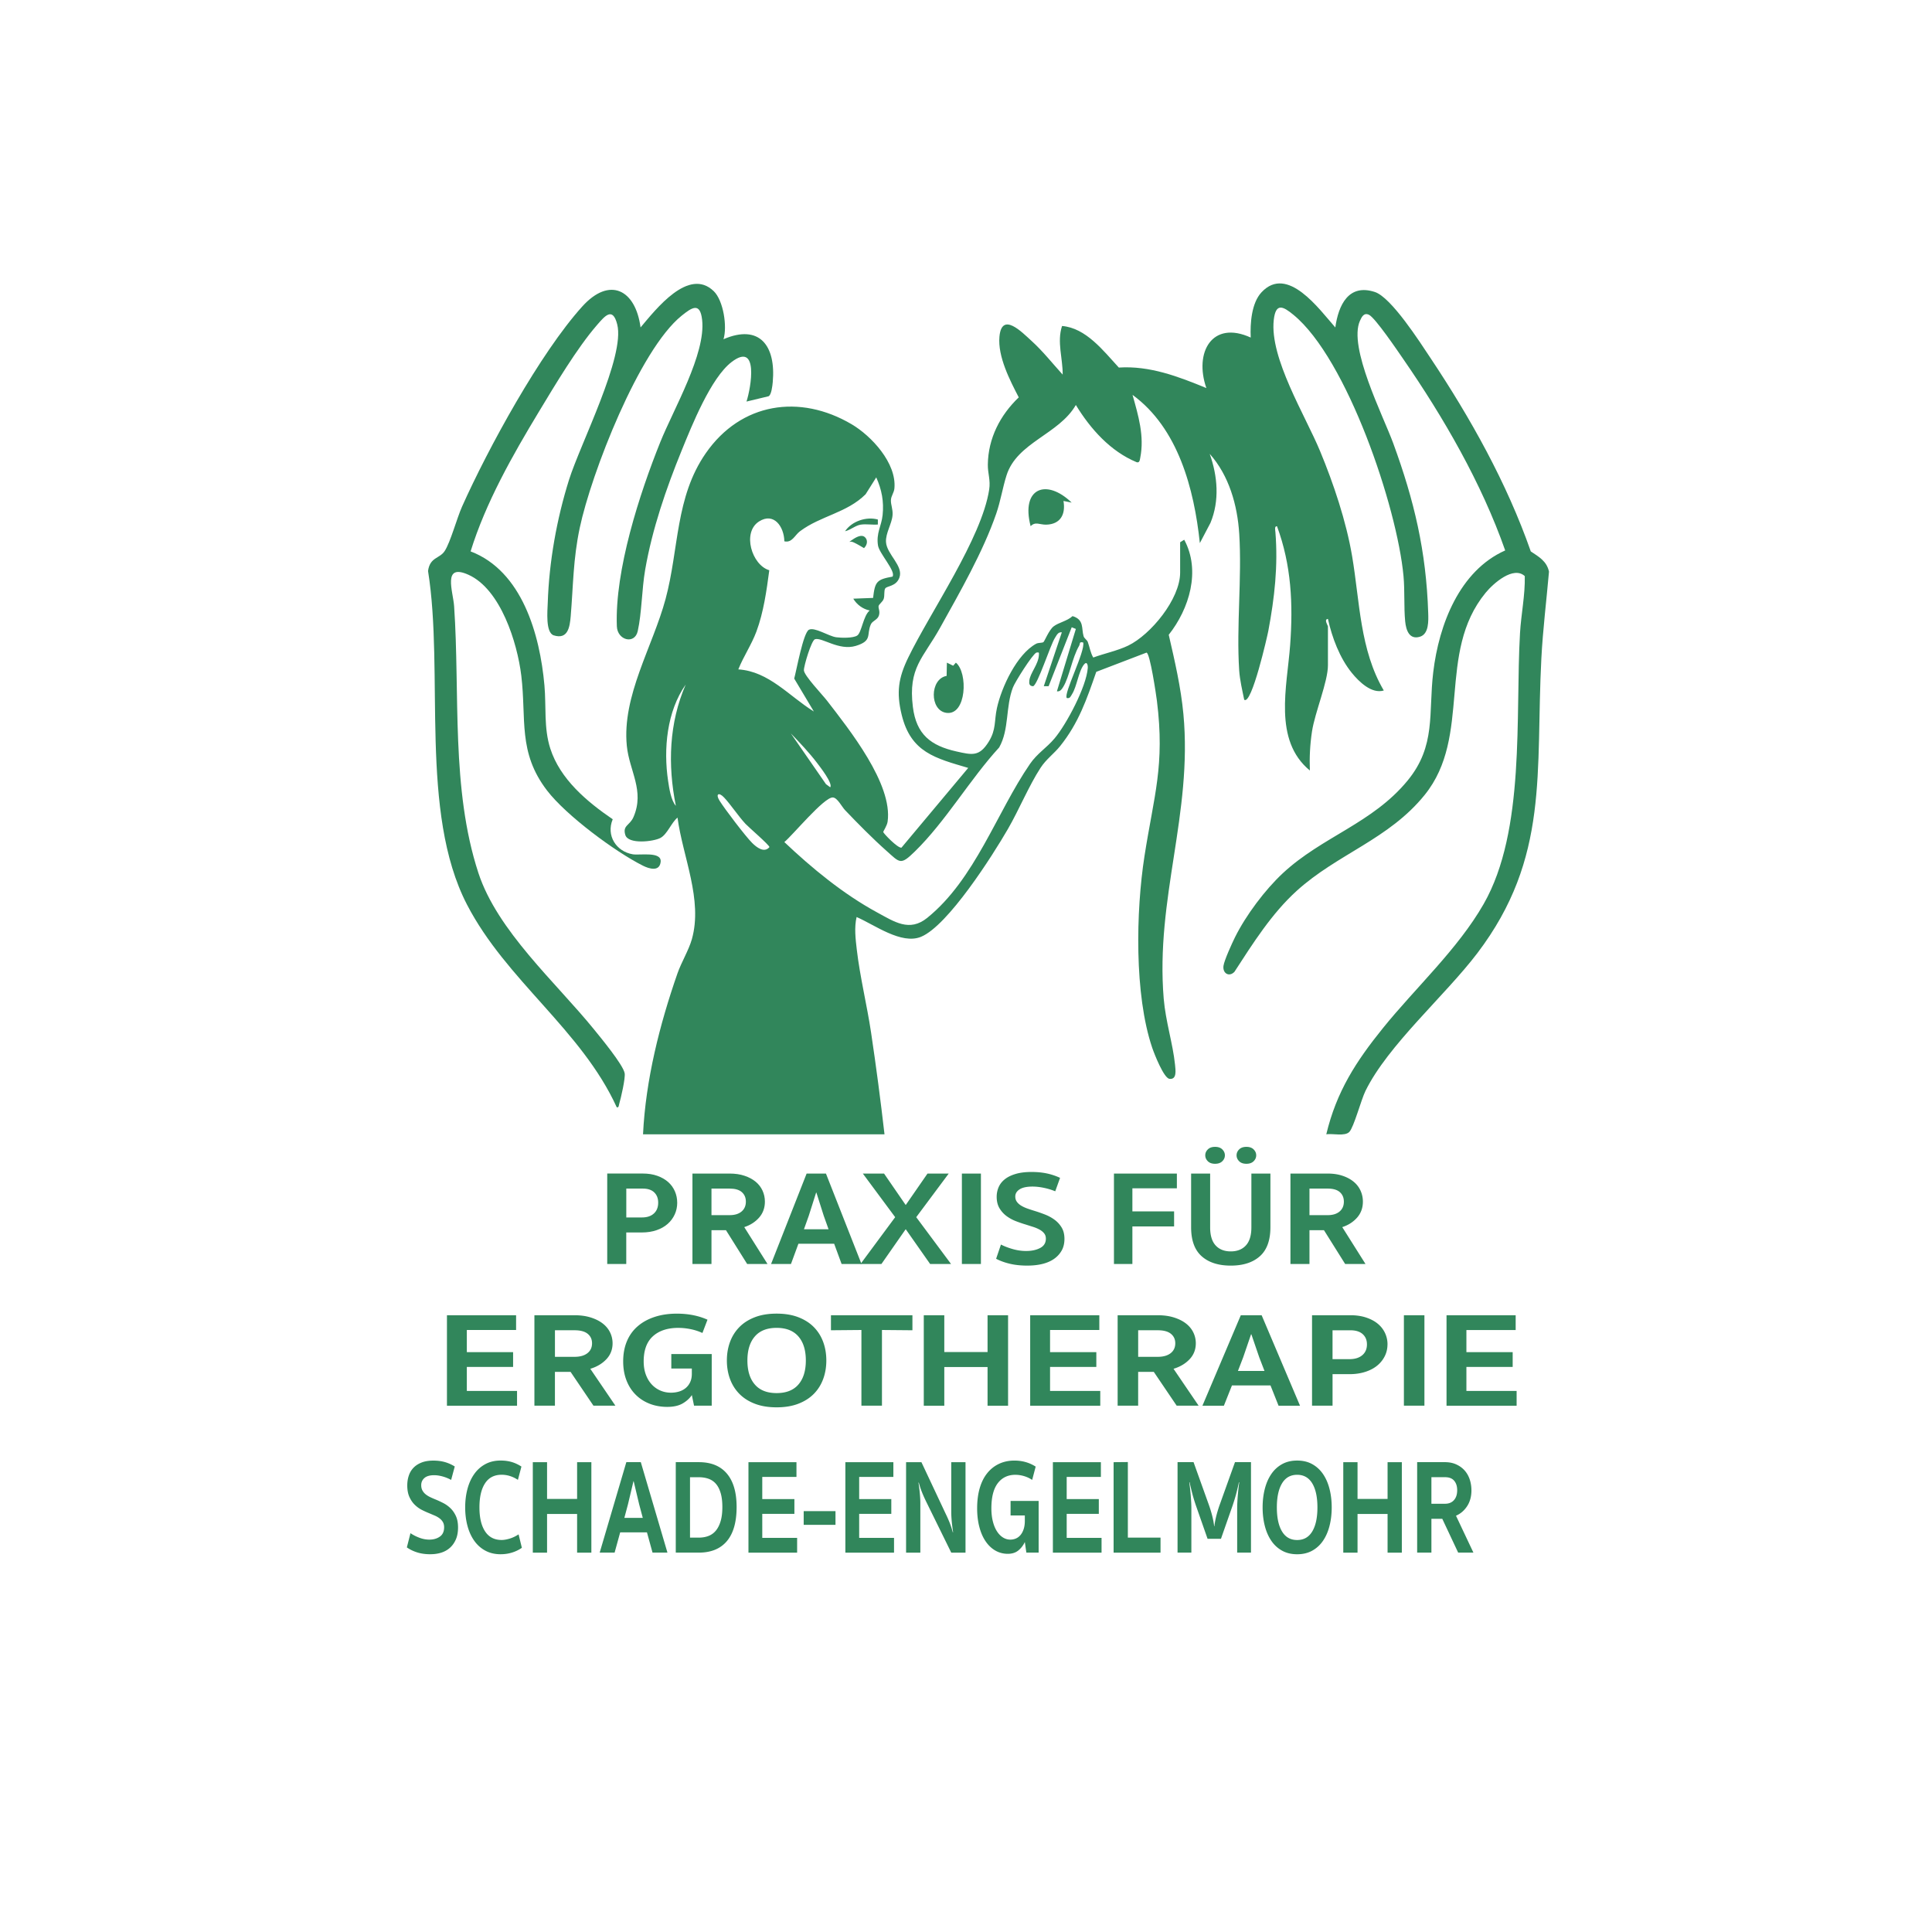 <svg xmlns="http://www.w3.org/2000/svg" id="Ebene_1" data-name="Ebene 1" viewBox="0 0 1000 1000"><defs><style>.cls-1{fill:#31865b}</style></defs><path d="M332.83 587.1c1.37-28.19 8.6-56.81 17.83-83.28 1.99-5.72 5.85-12.04 7.44-17.66 5.79-20.45-4.72-42.72-7.42-62.97-3.21 2.62-5.27 8.62-8.85 10.53s-16.65 3.45-18.17-1.55 2.31-4.82 4.23-9.26c5.91-13.66-2.16-23.88-3.45-36.88-2.56-25.86 13.44-51.4 20.06-75.99 6.97-25.91 4.97-52.62 20.8-75.44 18.24-26.29 48.7-30.82 75.52-15 10.18 6 23.32 20.05 22.13 33.15-.21 2.33-1.73 3.92-1.81 6.11-.1 2.46 1.07 4.62.85 7.72-.33 4.55-3.71 9.41-3.39 14.05.44 6.36 9.15 12.27 6.93 18.34-1.7 4.67-6.47 4.24-7.34 5.61-.73 1.15-.23 3.65-.76 5.32s-2.54 2.82-2.68 3.84c-.17 1.25.88 2.63.16 4.88s-3.31 2.67-4.14 4.51c-2.42 5.34.99 8.52-7.8 11.18s-17.55-4.59-21.15-3.44c-1.82.58-5.78 13.84-5.72 16.08.08 2.71 9.61 12.66 11.93 15.67 11.45 14.85 34.17 43.18 31.4 62.67-.3 2.11-2.29 5.03-2.28 5.33.02.64 7.5 8.48 9.45 8.13l34.55-41.28c-16.95-5.02-29.67-7.96-34.43-27.45-2.85-11.67-1.71-19.15 3.39-29.67 11.54-23.77 37.99-61.67 41.89-86.94.76-4.93-.75-8.36-.7-12.88.15-13.72 6.45-25.72 16.01-34.85-4.57-8.79-10.94-21.14-10-31.4 1.21-13.21 11.64-2.34 16.6 2.16 5.84 5.29 10.82 11.63 16.13 17.46.09-8.35-3.05-16.95-.32-25.17 12.36 1 21.4 12.84 29.38 21.52 15.97-1.04 30.82 4.64 45.32 10.62-6.46-18.47 2.98-35.3 22.95-26.15-.32-7.34.37-17.85 5.61-23.45 13.4-14.32 29.83 8.78 38.18 18.22 1.63-11.69 6.93-22.77 20.45-18.36 8.55 2.79 23.31 25.92 28.78 34.13 20.7 31.05 39.53 64.65 51.95 100.16 4.16 2.78 8.25 5.01 9.42 10.47-1.3 14.91-3.17 29.91-3.95 44.88-3.07 58.71 4.42 103.11-33.14 152.59-16.66 21.94-46.28 47.58-57.93 71.36-2.23 4.56-5.97 18.68-8.3 21.13s-8.6.75-11.95 1.25c5.3-22.18 15.44-37.76 29.31-54.94 16.83-20.84 38.8-40.92 52.13-64.23 21.76-38.03 16.34-97.4 18.83-140.24.57-9.81 2.69-19.65 2.47-29.49-5.87-5.42-16.24 3.71-20.27 8.62-25.59 31.17-6.88 74.04-31.5 104.58-18.6 23.07-45.17 30.54-66.29 49.71-12.99 11.79-22.69 27.23-32.23 41.92-2.75 2.85-6.21.77-5.66-3.13.4-2.87 4.49-11.84 5.99-14.84 5.64-11.34 15.53-24.52 24.71-33.07 20.38-18.97 46.39-25.8 64.59-47.96 14.82-18.04 10.71-34.72 13.28-56.13 2.96-24.74 13.65-52.49 37.24-62.99-12.24-34.89-31.93-68.91-52.8-99.12-2.85-4.13-14.49-21.33-17.71-22.85-2.57-1.22-3.71.97-4.66 3.08-6.18 13.65 11.98 49.12 17.22 63.43 10.85 29.65 17.07 55.84 18.1 87.8.13 4.06.41 10.88-4.26 12.32-5.48 1.69-7.21-3.32-7.66-7.93-.72-7.37-.15-15.78-.87-23.52-3.32-35.76-29.22-112.41-56.94-135.15-5.32-4.37-9.18-6.49-10.21 2.63-2.22 19.71 16.32 49.45 23.95 67.85 7.01 16.89 13.54 36.35 16.61 54.46 3.97 23.42 4 48.49 16.39 69.5-6.27 1.89-12.85-4.55-16.58-9.15-6.25-7.71-10.2-18.22-12.33-27.9-2.25.17 0 3.42 0 3.92v20.05c0 8.59-6.75 24.39-8.25 34.26-1.03 6.8-1.36 13.34-1.11 20.23-19.09-15.69-11.77-43.49-10.2-64.96 1.56-21.24.63-41.36-6.8-61.45-1.45-.22-.91 2.08-.83 3.03 1.41 17.49-.44 33.91-3.68 51.18-.42 2.24-8.61 38.58-12.47 35.58-.99-4.87-2.27-10.26-2.6-15.22-1.5-22.93 1.47-47.65.03-70.65-.94-14.95-5.32-30.23-15.29-41.42 4.11 11.54 5.17 24.21.4 35.73l-5.5 10.47c-2.97-28.15-11.27-59.53-34.85-76.72 3 10.65 6.22 21.33 4.01 32.49-.21 1.07-.31 2.83-1.84 2.38-13.54-5.61-23.88-17.14-31.5-29.63-8.82 15.27-30.46 19.32-35.88 36.42-2.03 6.39-3.02 13.11-5.33 19.82-6.82 19.77-18.91 40.8-29.08 59.1-8.74 15.72-16.59 20.57-14.07 40.92 1.78 14.35 9.35 20.1 22.56 23.07 8.15 1.83 11.84 2.76 16.69-5.03 3.95-6.35 2.79-10.72 4.26-17.42 2.39-10.9 10.38-27.92 20.27-33.29 1.18-.64 3.1-.35 3.81-.86.56-.4 2.86-6.27 5.25-8.13 2.59-2.02 7.05-2.75 9.82-5.33 6.11 1.87 4.51 6.34 5.71 10.42.34 1.16 1.79 1.9 2.18 2.99.97 2.67 1.34 5.53 2.82 8.03 5.8-2.14 12.51-3.49 18.07-6.17 11.65-5.63 26.9-24.09 26.9-37.8v-15.69l2.11-1.31c8.67 16.04 2.62 35.76-8.01 49.2 3.1 13.46 6.3 27.23 7.59 41.04 4.82 51.68-14.54 95.36-10.19 147.33.98 11.68 4.76 23.38 5.85 34.1.29 2.89 1.05 7.85-2.87 7.37-2.94-.35-7.89-12.98-8.96-16.15-9.27-27.47-8.43-70.57-3.97-99.17 4.89-31.4 10.61-46.76 6.43-80.34-.35-2.79-3.57-24.86-5.4-24.95l-25.99 9.95c-4.95 14.26-9.16 26.52-18.67 38.39-3.23 4.03-7.22 6.76-10.2 11.34-6.04 9.3-11.1 21.64-16.83 31.56-7.96 13.78-31.06 50.1-45 55.85-10.2 4.21-24.11-6.25-33.35-10.23-1.27 5.37-.55 11.36.1 16.89 1.62 13.99 5.29 28.83 7.4 42.97 2.62 17.48 4.92 35.04 6.94 52.6H332.86Zm129.14-288.65c1.87-2.73-6.87-11.95-7.52-16.11-1.01-6.47 1.79-9.99 2.39-15.75.73-7.06-.46-13.16-3.3-19.5l-5.5 8.73c-9.68 9.68-23.26 11.12-34 19.18-2.67 2.01-4.06 6.1-8.06 5.19-.15-7.59-5.41-15.17-13.08-10.3-8.94 5.66-3.76 22.6 5.28 25.27-1.39 10.48-2.95 21.74-6.66 31.72-2.53 6.81-6.69 12.87-9.37 19.59 15.87 1.01 26.38 13.96 39.1 21.8l-10.17-17.04c1.16-4.2 4.69-23.77 7.62-25.28s10.25 3.36 14.1 3.89c2.64.36 8.74.52 10.89-.89 2.29-1.5 3.1-10.27 6.46-12.97-3.51-.7-6.66-3-8.5-6.11l10.26-.39c.97-8.47 1.88-9.54 10.08-11.03Zm85.09 59.35 9.8-32.26-2.14-.87-11.95 30.49-2.51.02 9.34-27.89c-1.97-.28-2.68 1.53-3.56 2.88-2.37 3.64-8.98 24.43-11.32 25.02-1.85-.1-2.13-1.16-1.96-2.83.4-4.01 4.72-8.44 4.97-13.29.07-1.37.15-1.5-1.28-1.31-2.06.88-11.08 15.23-12.16 18.05-3.88 10.09-1.84 21.68-7.12 31.06-15.15 16.54-27.67 38.23-43.6 53.81-7.54 7.38-7.72 5.94-14.93-.46-6.9-6.13-14.84-14.17-21.26-20.91-1.64-1.72-3.98-6.48-6.33-6.55-4.58-.14-20.69 19.48-25.08 23.09 14.28 13.55 30.59 26.94 47.87 36.33 9.07 4.93 16.87 10.35 26.08 2.91 24.79-20.03 35.93-54.57 53.2-79.7 3.75-5.46 8.55-8.25 12.68-13.15 6.25-7.41 16.5-26.81 17.22-36.42.12-1.63-.43-3.73-1.91-1.93-2.86 3.48-3.71 11.46-6.23 15.41-.74 1.16-1.01 2.35-2.72 2-1.83-2.18 9.68-24.19 8.49-28.76-2.27-.48-1.46.6-2.11 1.72-3.68 6.37-4.99 15.99-8.21 21.26-.74 1.21-1.66 2.59-3.27 2.3Zm-197.24 59.29c-4.26-21.23-3.56-42.82 5.1-62.77-9.76 13.86-11.59 33.34-9.11 49.89.57 3.82 1.51 10.09 4.01 12.88Zm79.91-9.59c1.48-1.97-5.38-10.71-6.82-12.61-3.9-5.15-9.07-10.62-13.57-15.28l18.18 26.26 2.21 1.63Zm-43.9 18.88c-3.79-4.09-7.42-9.72-11.01-13.56-2.77-2.97-4.58-1.89-2.4 1.59 2.73 4.37 13.43 18.44 16.9 21.9 2.22 2.21 6.22 5.4 8.94 2.15-.04-1.08-10.86-10.38-12.44-12.08Z" class="cls-1"/><path d="M374.48 175.58c18.78-8.09 27.2 3.5 25.49 22.23-.16 1.76-.7 6.8-2.23 7.31l-11.36 2.73c2.38-7.29 6.46-31.24-7.67-20.5-10.75 8.17-20.62 32.9-25.88 45.82-8.02 19.68-15.24 40.64-18.89 61.71-1.75 10.09-1.76 22.45-3.85 31.8-1.58 7.06-10.53 4.77-10.81-2.5-1.12-28.95 11.74-68.65 22.49-95.37 6.85-17.03 23.63-45.62 21.65-63.24-1.05-9.31-5.25-6.47-10.61-2.16-21.95 17.68-46.81 81.74-52.74 109.82-3.45 16.33-3.33 29.58-4.68 45.77-.47 5.58-1.47 12.15-8.75 9.87-4.38-1.38-3.26-12.78-3.13-16.82.7-21.33 4.65-43.44 11.01-63.69 5.86-18.65 29.15-63.83 24.95-80.45-2.35-9.31-6.44-4.31-10.44.3-10.38 11.96-21.76 31.09-30.13 44.95-13.62 22.54-27.52 47.04-35.32 72.24 26.56 10.12 35.86 42.83 38.22 69.37.98 11-.39 22.01 3.02 32.65 5.13 15.98 19.11 27.61 32.32 36.63-3.51 8.45 1.81 16.67 10.35 18.13 3.67.63 15.13-1.64 14.46 3.98-.63 5.25-6.1 3.46-9.17 1.92-14.45-7.25-39.73-26-49.62-38.9-15.24-19.87-10.61-37.01-13.35-59.54-2.07-17.04-10.7-44.67-27.36-52.15-13.63-6.12-7.91 8.71-7.4 16.3 3.09 45.37-1.7 94.39 12.54 137.97 9.81 30.04 40.09 56.73 59.71 80.87 3.44 4.24 15.22 18.45 16.02 22.87.46 2.55-1.93 12.86-2.83 15.91-.24.83-.15 1.99-1.26 1.73-18.3-40.11-57.18-65.65-77.51-104.9-24.82-47.92-11.76-120.18-20.17-172.7.99-7.25 6.01-6.31 8.62-10.34 3.01-4.63 6.29-16.95 9-23.02 13.51-30.22 40.46-79.49 62.23-103.57 14.1-15.6 27.54-8.78 30.15 10.87 7.93-9.39 24.89-31.32 37.87-18.78 5 4.83 7.08 18.29 5.06 24.88Zm180.22 84.57-4.25-.86c1.22 6.97-1.6 12.07-8.92 12.27-3.3.09-5.6-1.78-8.08.8-5.16-19.79 8.14-24.89 21.24-12.21Zm-61.33 84.42 1.39-1.58c6.35 5.15 5.55 27.4-4.89 25.98-8.83-1.2-8.66-17.59.1-19.13l.14-6.85 3.26 1.59Zm-53.8-64.06c.22-.18.55-.43.96-.71 1.69-1.17 4.52-3.13 6.52-2.18.98.46 1.38 1.43 1.48 1.71.51 1.39 0 3.1-1.33 4.38-3.06-1.89-5.42-3.08-6.05-3.24-.73-.19-1.31-.04-1.31-.04-.12.03-.22.07-.27.09Zm14.81-11.61v2.59c-2.86.24-6.05-.37-8.86.06s-5.27 2.79-8.13 3.42c3.53-5.25 11.08-7.72 16.99-6.07ZM350.53 622.5c0 2.18-.43 4.2-1.29 6.08-.86 1.88-2.07 3.51-3.64 4.9-1.57 1.39-3.48 2.48-5.76 3.26-2.27.79-4.8 1.18-7.58 1.18h-8.11v16.32h-9.85v-46.82h18.41c2.78 0 5.28.39 7.5 1.18 2.22.79 4.09 1.85 5.61 3.2 1.52 1.34 2.68 2.94 3.49 4.79s1.21 3.82 1.21 5.9Zm-9.85 0c0-2.22-.68-3.99-2.04-5.31s-3.33-1.98-5.91-1.98h-8.56v14.94h8.11c2.63 0 4.68-.68 6.17-2.05 1.49-1.36 2.23-3.23 2.23-5.59Zm55.23-.55c0 3.24-1 6-2.99 8.27-2 2.27-4.56 3.92-7.69 4.93l12.04 19.1h-10.53l-10.98-17.51h-7.5v17.51h-9.85v-46.82h19.17c2.93 0 5.53.38 7.8 1.15 2.27.76 4.19 1.79 5.76 3.09s2.75 2.84 3.56 4.62c.81 1.79 1.21 3.67 1.21 5.66Zm-9.85 0c0-2.04-.7-3.67-2.08-4.9-1.39-1.23-3.5-1.84-6.33-1.84h-9.39v13.75h9.39c2.63 0 4.68-.62 6.17-1.87 1.49-1.25 2.24-2.96 2.24-5.14Zm45.68 21.81h-18.48l-3.86 10.49h-10.3l18.41-46.82h10l18.41 46.82h-10.3l-3.86-10.49Zm-15.61-7.5h12.73l-2.5-7.01-3.79-11.95h-.15l-3.79 11.95-2.5 7.01Z" class="cls-1"/><path d="m474.24 630.01 18.03 24.24h-10.83l-12.57-17.92h-.15l-12.5 17.92h-10.83l17.95-24.24-16.74-22.58h10.98l11.14 16.19h.15l11.21-16.19h10.98l-16.82 22.58Zm33.48 24.24h-9.85v-46.82h9.85v46.82Zm24.16.83c-3.38 0-6.41-.31-9.09-.94-2.68-.62-5.08-1.49-7.2-2.6l2.5-7.36c1.82.93 3.87 1.71 6.17 2.36 2.3.65 4.58.97 6.86.97 2.88 0 5.3-.52 7.27-1.56 1.97-1.04 2.95-2.65 2.95-4.83 0-1.06-.29-1.97-.87-2.71-.58-.74-1.36-1.39-2.35-1.94s-2.1-1.03-3.33-1.42c-1.24-.39-2.51-.8-3.83-1.22-1.57-.46-3.23-1.03-5-1.7-1.77-.67-3.4-1.55-4.89-2.64a13.873 13.873 0 0 1-3.71-4.06c-.98-1.62-1.48-3.61-1.48-5.97 0-1.76.34-3.43 1.02-5 .68-1.57 1.75-2.94 3.22-4.1 1.46-1.16 3.33-2.07 5.61-2.74 2.27-.67 5-1.01 8.18-1.01 2.88 0 5.52.25 7.92.76 2.4.51 4.68 1.27 6.86 2.29l-2.5 6.95c-1.92-.79-3.91-1.39-5.98-1.81-2.07-.42-3.99-.63-5.76-.63-3.03 0-5.28.49-6.74 1.46-1.47.97-2.2 2.2-2.2 3.68 0 1.07.28 1.98.83 2.74.55.76 1.29 1.42 2.2 1.98.91.55 1.94 1.04 3.11 1.46 1.16.42 2.35.81 3.56 1.18 1.82.55 3.66 1.19 5.53 1.91s3.56 1.63 5.07 2.74c1.52 1.11 2.75 2.47 3.71 4.06.96 1.6 1.44 3.55 1.44 5.87s-.49 4.4-1.48 6.11-2.32 3.15-4.01 4.31c-1.69 1.16-3.7 2.01-6.02 2.57-2.32.56-4.85.83-7.58.83Zm44.7-47.65h32.57v7.64h-23.03v11.95h21.59v7.78h-21.59v19.45h-9.54v-46.82Zm60.45 40.29c3.33 0 5.95-1.03 7.84-3.09 1.89-2.06 2.84-5.17 2.84-9.34v-27.86h9.85v27.79c0 6.76-1.82 11.76-5.45 15-3.64 3.24-8.66 4.86-15.07 4.86s-11.44-1.62-15.07-4.86c-3.64-3.24-5.45-8.24-5.45-15v-27.79h9.85v27.86c0 4.17.95 7.28 2.84 9.34 1.89 2.06 4.51 3.09 7.84 3.09Zm-8.11-54.11c1.62 0 2.87.44 3.75 1.32s1.33 1.9 1.33 3.06-.44 2.18-1.33 3.06-2.13 1.32-3.75 1.32-2.87-.44-3.75-1.32c-.88-.88-1.33-1.9-1.33-3.06s.44-2.18 1.33-3.06c.88-.88 2.13-1.32 3.75-1.32Zm16.21 0c1.61 0 2.87.44 3.75 1.32.88.88 1.33 1.9 1.33 3.06s-.44 2.18-1.33 3.06c-.88.88-2.13 1.32-3.75 1.32s-2.87-.44-3.75-1.32c-.88-.88-1.33-1.9-1.33-3.06s.44-2.18 1.33-3.06 2.13-1.32 3.75-1.32Zm60.3 28.34c0 3.24-1 6-2.99 8.27-2 2.27-4.56 3.92-7.69 4.93l12.04 19.1h-10.53l-10.98-17.51h-7.5v17.51h-9.85v-46.82h19.17c2.93 0 5.53.38 7.8 1.15 2.27.76 4.19 1.79 5.76 3.09s2.75 2.84 3.56 4.62c.81 1.79 1.21 3.67 1.21 5.66Zm-9.85 0c0-2.04-.7-3.67-2.08-4.9-1.39-1.23-3.5-1.84-6.33-1.84h-9.39v13.75h9.39c2.63 0 4.68-.62 6.17-1.87 1.49-1.25 2.24-2.96 2.24-5.14Zm-464.24 58.82h35.79v7.64h-25.5v11.46h23.95v7.64h-23.95v12.44h25.99v7.64h-36.28v-46.82Zm85.73 14.51c0 3.24-1.08 6-3.23 8.27-2.15 2.27-4.92 3.92-8.3 4.93l12.99 19.1h-11.36l-11.85-17.51h-8.09v17.51h-10.62v-46.82h20.68c3.16 0 5.96.38 8.42 1.15 2.45.76 4.52 1.79 6.21 3.09s2.97 2.84 3.84 4.62a12.77 12.77 0 0 1 1.31 5.66Zm-10.63 0c0-2.04-.75-3.67-2.25-4.9-1.5-1.23-3.77-1.84-6.82-1.84h-10.13v13.75h10.13c2.83 0 5.05-.62 6.66-1.87 1.61-1.25 2.41-2.96 2.41-5.14Zm44.71-7.98c-5.61 0-10.01 1.45-13.2 4.34-3.19 2.89-4.78 7.24-4.78 13.02 0 2.46.35 4.68 1.06 6.67.71 1.99 1.7 3.69 2.98 5.11 1.28 1.41 2.78 2.5 4.49 3.26 1.72.76 3.58 1.15 5.6 1.15 1.47 0 2.86-.2 4.17-.59s2.45-1 3.43-1.81 1.76-1.83 2.33-3.06c.57-1.23.86-2.65.86-4.27v-2.78h-10.62v-7.5h20.92v26.74h-9.15l-1.14-5.49c-1.14 1.71-2.74 3.16-4.78 4.34-2.04 1.18-4.7 1.77-7.97 1.77s-6.47-.57-9.27-1.7c-2.81-1.13-5.22-2.73-7.23-4.79-2.02-2.06-3.57-4.54-4.66-7.43-1.09-2.89-1.63-6.1-1.63-9.62 0-3.89.64-7.36 1.92-10.42 1.28-3.06 3.13-5.64 5.56-7.74 2.42-2.11 5.35-3.73 8.79-4.86 3.43-1.13 7.27-1.7 11.52-1.7 5.88 0 11.17 1.04 15.85 3.13l-2.62 6.88c-1.91-.88-3.94-1.54-6.09-1.98-2.15-.44-4.26-.66-6.33-.66Zm25.08 16.88c0-3.43.54-6.62 1.63-9.59 1.09-2.96 2.71-5.53 4.86-7.71 2.15-2.18 4.83-3.88 8.05-5.11 3.21-1.23 6.95-1.84 11.2-1.84s7.98.61 11.2 1.84c3.21 1.23 5.9 2.93 8.05 5.11s3.77 4.75 4.86 7.71c1.09 2.96 1.63 6.16 1.63 9.59s-.54 6.62-1.63 9.59c-1.09 2.96-2.71 5.53-4.86 7.71-2.15 2.18-4.84 3.88-8.05 5.11-3.22 1.23-6.95 1.84-11.2 1.84s-7.98-.61-11.2-1.84c-3.22-1.22-5.9-2.93-8.05-5.11-2.15-2.18-3.77-4.75-4.86-7.71-1.09-2.96-1.63-6.16-1.63-9.59Zm10.63 0c0 5.33 1.28 9.47 3.84 12.43 2.56 2.97 6.32 4.45 11.28 4.45s8.72-1.48 11.28-4.45c2.56-2.96 3.84-7.11 3.84-12.43s-1.28-9.47-3.84-12.43c-2.56-2.96-6.32-4.45-11.28-4.45s-8.72 1.48-11.28 4.45c-2.56 2.96-3.84 7.11-3.84 12.43Zm69.63 23.4h-10.62V688.4l-15.77.14v-7.78h42.17v7.78l-15.77-.14v39.18Zm54.67-20h-22.39v20.01h-10.62v-46.82h10.62v19.03h22.39v-19.03h10.62v46.82h-10.62v-20.01Zm22.06-26.81h35.79v7.64h-25.5v11.46h23.95v7.64h-23.95v12.44h25.99v7.64h-36.28v-46.82Zm85.73 14.51c0 3.24-1.08 6-3.23 8.27-2.15 2.27-4.92 3.92-8.3 4.93l12.99 19.1h-11.36l-11.85-17.51h-8.09v17.51h-10.62v-46.82h20.68c3.16 0 5.96.38 8.42 1.15 2.45.76 4.52 1.79 6.21 3.09 1.69 1.3 2.97 2.84 3.84 4.62a12.77 12.77 0 0 1 1.31 5.66Zm-10.63 0c0-2.04-.75-3.67-2.25-4.9-1.5-1.23-3.77-1.84-6.82-1.84h-10.13v13.75h10.13c2.83 0 5.05-.62 6.66-1.87 1.61-1.25 2.41-2.96 2.41-5.14Zm49.28 21.82h-19.94l-4.17 10.49h-11.11l19.86-46.82h10.79l19.86 46.82h-11.11l-4.17-10.49Zm-16.83-7.51h13.73l-2.7-7.01-4.09-11.95h-.16l-4.09 11.95-2.7 7.01Zm77.39-13.75c0 2.18-.46 4.2-1.39 6.08-.93 1.88-2.23 3.51-3.92 4.9-1.69 1.39-3.76 2.48-6.21 3.26-2.45.79-5.18 1.18-8.17 1.18h-8.74v16.32h-10.62v-46.82h19.86c3 0 5.69.39 8.09 1.18 2.4.79 4.41 1.85 6.05 3.2 1.63 1.34 2.89 2.94 3.76 4.79.87 1.85 1.31 3.82 1.31 5.9Zm-10.63 0c0-2.22-.74-3.99-2.21-5.31s-3.6-1.98-6.37-1.98h-9.23v14.94h8.74c2.83 0 5.05-.68 6.66-2.05 1.61-1.36 2.41-3.23 2.41-5.59Zm29.75 31.74h-10.62v-46.82h10.62v46.82Zm11.44-46.81h35.79v7.64h-25.5v11.46h23.95v7.64h-23.95v12.44H785v7.64h-36.28v-46.82Zm-525.93 123.7c-2.53 0-4.8-.31-6.81-.94-2.01-.62-3.8-1.49-5.39-2.6l1.87-7.36c1.36.93 2.9 1.71 4.62 2.36 1.72.65 3.43.97 5.14.97 2.16 0 3.97-.52 5.45-1.56 1.47-1.04 2.21-2.65 2.21-4.83 0-1.06-.22-1.97-.65-2.71-.44-.74-1.02-1.39-1.76-1.94s-1.57-1.03-2.5-1.42c-.93-.39-1.88-.8-2.87-1.22-1.17-.46-2.42-1.03-3.75-1.7-1.32-.67-2.54-1.55-3.66-2.64s-2.04-2.44-2.78-4.06c-.74-1.62-1.11-3.61-1.11-5.97 0-1.76.25-3.43.77-5 .51-1.57 1.31-2.94 2.41-4.1 1.1-1.16 2.5-2.07 4.2-2.74 1.7-.67 3.75-1.01 6.13-1.01 2.16 0 4.13.25 5.93.76 1.8.51 3.51 1.27 5.14 2.29l-1.87 6.95c-1.44-.79-2.93-1.39-4.48-1.81-1.55-.42-2.99-.63-4.31-.63-2.27 0-3.95.49-5.05 1.46-1.1.97-1.65 2.2-1.65 3.68 0 1.07.21 1.98.62 2.74.42.76.96 1.42 1.64 1.98.68.55 1.46 1.04 2.33 1.46.87.42 1.76.81 2.67 1.18 1.36.55 2.74 1.19 4.14 1.91 1.4.72 2.67 1.63 3.8 2.74 1.14 1.11 2.06 2.47 2.78 4.06.72 1.6 1.08 3.55 1.08 5.87s-.37 4.4-1.11 6.11-1.74 3.15-3.01 4.31c-1.27 1.16-2.77 2.01-4.51 2.57s-3.63.83-5.67.83Zm36.32 0c-2.95 0-5.57-.61-7.86-1.84-2.29-1.22-4.21-2.93-5.76-5.11-1.55-2.18-2.72-4.75-3.52-7.71-.79-2.96-1.19-6.16-1.19-9.59s.4-6.62 1.19-9.59c.79-2.96 1.97-5.53 3.52-7.71 1.55-2.18 3.47-3.88 5.76-5.11s4.91-1.84 7.86-1.84c2.08 0 3.99.25 5.73.76 1.74.51 3.42 1.3 5.05 2.36l-1.82 6.88c-2.69-1.76-5.49-2.64-8.4-2.64-3.82 0-6.7 1.48-8.62 4.45-1.93 2.96-2.89 7.11-2.89 12.43s.97 9.47 2.92 12.43c1.95 2.97 4.81 4.45 8.6 4.45 1.14 0 2.49-.23 4.06-.69 1.57-.46 3.13-1.2 4.68-2.22l1.7 6.95c-1.51 1.07-3.21 1.89-5.08 2.47-1.87.58-3.85.87-5.93.87Zm39.6-20.84h-15.55v20.01h-7.38v-46.82h7.38v19.03h15.55v-19.03h7.38v46.82h-7.38v-20.01Zm36.15 9.51h-13.85l-2.89 10.49h-7.72l13.79-46.82h7.49l13.79 46.82h-7.72l-2.89-10.49Zm-11.69-7.5h9.53l-1.87-7.01-2.84-11.95h-.11l-2.84 11.95-1.87 7.01Zm58.1-5.62c0 7.78-1.67 13.66-5.02 17.64s-8.2 5.97-14.55 5.97h-11.92v-46.82h11.92c6.36 0 11.21 1.98 14.55 5.94s5.02 9.71 5.02 17.26Zm-7.38 0c0-2.78-.28-5.15-.85-7.12-.57-1.97-1.37-3.57-2.41-4.79a8.945 8.945 0 0 0-3.83-2.67c-1.51-.56-3.22-.83-5.11-.83h-4.54v31.26h4.54c1.89 0 3.59-.3 5.11-.9 1.51-.6 2.79-1.55 3.83-2.85s1.84-2.94 2.41-4.93c.57-1.99.85-4.38.85-7.16Zm13.51-23.2h24.85v7.64h-17.7v11.46h16.63v7.64h-16.63V796h18.04v7.64H387.4v-46.82Zm45.05 25.35v7.09h-16.46v-7.09h16.46Zm5.11-25.35h24.85v7.64h-17.7v11.46h16.63v7.64h-16.63V796h18.04v7.64h-25.19v-46.82Zm54.81 0h7.38v46.82h-7.38l-13.05-26.54c-.79-1.62-1.5-3.22-2.13-4.79-.62-1.57-1.16-3.22-1.62-4.93h-.17c.3 1.94.54 3.83.71 5.66.17 1.83.26 3.49.26 4.97v25.63h-7.38v-46.82h7.94l12.48 26.54c.79 1.62 1.5 3.22 2.13 4.79.62 1.57 1.16 3.22 1.62 4.93h.17c-.3-1.94-.54-3.83-.71-5.66-.17-1.83-.25-3.48-.25-4.97v-25.63Zm33.25 6.53c-3.9 0-6.95 1.45-9.16 4.34-2.21 2.89-3.32 7.24-3.32 13.02 0 2.46.25 4.68.74 6.67.49 1.99 1.18 3.69 2.07 5.11.89 1.41 1.93 2.5 3.12 3.26 1.19.76 2.49 1.15 3.89 1.15 1.02 0 1.99-.2 2.89-.59s1.7-1 2.38-1.81c.68-.81 1.22-1.83 1.62-3.06.4-1.23.6-2.65.6-4.27v-2.78h-7.38v-7.5h14.53v26.74h-6.36l-.79-5.49c-.79 1.71-1.9 3.16-3.32 4.34-1.42 1.18-3.26 1.77-5.53 1.77s-4.49-.57-6.44-1.7c-1.95-1.13-3.62-2.73-5.02-4.79-1.4-2.06-2.48-4.54-3.23-7.43-.76-2.89-1.14-6.1-1.14-9.62 0-3.89.44-7.36 1.33-10.42.89-3.06 2.17-5.64 3.86-7.74 1.68-2.11 3.72-3.73 6.1-4.86 2.38-1.13 5.05-1.7 8-1.7 4.09 0 7.75 1.04 11.01 3.13l-1.82 6.88c-1.32-.88-2.73-1.54-4.23-1.98-1.5-.44-2.96-.66-4.4-.66Zm19.35-6.53h24.85v7.64h-17.7v11.46h16.63v7.64h-16.63V796h18.04v7.64h-25.19v-46.82Zm31.43 0 7.38-.07v39.11h16.91v7.78H576.4v-46.82Zm48.64 39.66-6.01-17.16c-.76-2.22-1.38-4.27-1.87-6.15-.49-1.88-.96-3.85-1.42-5.94h-.17c.15 1.07.29 2.2.43 3.4.13 1.21.25 2.41.34 3.61.09 1.2.17 2.36.23 3.47.06 1.11.08 2.11.08 2.99v22.92h-7.15V756.8h8.28l7.72 21.53c.76 2.08 1.39 4.12 1.9 6.11.51 1.99.86 3.85 1.05 5.56h.11c.19-1.71.54-3.56 1.05-5.56.51-1.99 1.14-4.03 1.9-6.11l7.72-21.53h8.28v46.82h-7.15V780.7c0-.88.03-1.88.08-2.99.06-1.11.13-2.27.23-3.47.09-1.2.21-2.41.34-3.61.13-1.2.27-2.34.43-3.4h-.17c-.45 2.08-.93 4.06-1.42 5.94-.49 1.88-1.12 3.92-1.87 6.15l-6.01 17.16h-6.92Zm28.49-16.25c0-3.43.38-6.62 1.14-9.59.76-2.96 1.88-5.53 3.38-7.71 1.49-2.18 3.36-3.88 5.59-5.11 2.23-1.23 4.82-1.84 7.77-1.84s5.54.61 7.77 1.84c2.23 1.23 4.09 2.93 5.59 5.11s2.62 4.75 3.38 7.71c.76 2.96 1.14 6.16 1.14 9.59s-.38 6.62-1.14 9.59c-.76 2.96-1.88 5.53-3.38 7.71-1.49 2.18-3.36 3.88-5.59 5.11-2.23 1.23-4.82 1.84-7.77 1.84s-5.54-.61-7.77-1.84c-2.23-1.22-4.1-2.93-5.59-5.11-1.49-2.18-2.62-4.75-3.38-7.71-.76-2.96-1.14-6.16-1.14-9.59Zm7.37 0c0 5.33.89 9.47 2.67 12.43 1.78 2.97 4.39 4.45 7.83 4.45s6.05-1.48 7.83-4.45c1.78-2.96 2.67-7.11 2.67-12.43s-.89-9.47-2.67-12.43c-1.78-2.96-4.39-4.45-7.83-4.45s-6.05 1.48-7.83 4.45c-1.78 2.96-2.67 7.11-2.67 12.43Zm57.31 3.4h-15.55v20.01h-7.38v-46.82h7.38v19.03h15.55v-19.03h7.38v46.82h-7.38v-20.01Zm43.41-12.3c0 3.24-.75 6-2.24 8.27-1.49 2.27-3.41 3.92-5.76 4.93l9.02 19.1h-7.89l-8.23-17.51h-5.62v17.51h-7.38v-46.82h14.36c2.19 0 4.14.38 5.84 1.15s3.14 1.79 4.31 3.09c1.17 1.3 2.06 2.84 2.67 4.62.6 1.79.91 3.67.91 5.66Zm-7.38 0c0-2.04-.52-3.67-1.56-4.9s-2.62-1.84-4.74-1.84h-7.04v13.75h7.04c1.97 0 3.51-.62 4.62-1.87 1.12-1.25 1.68-2.96 1.68-5.14Z" class="cls-1"/></svg>